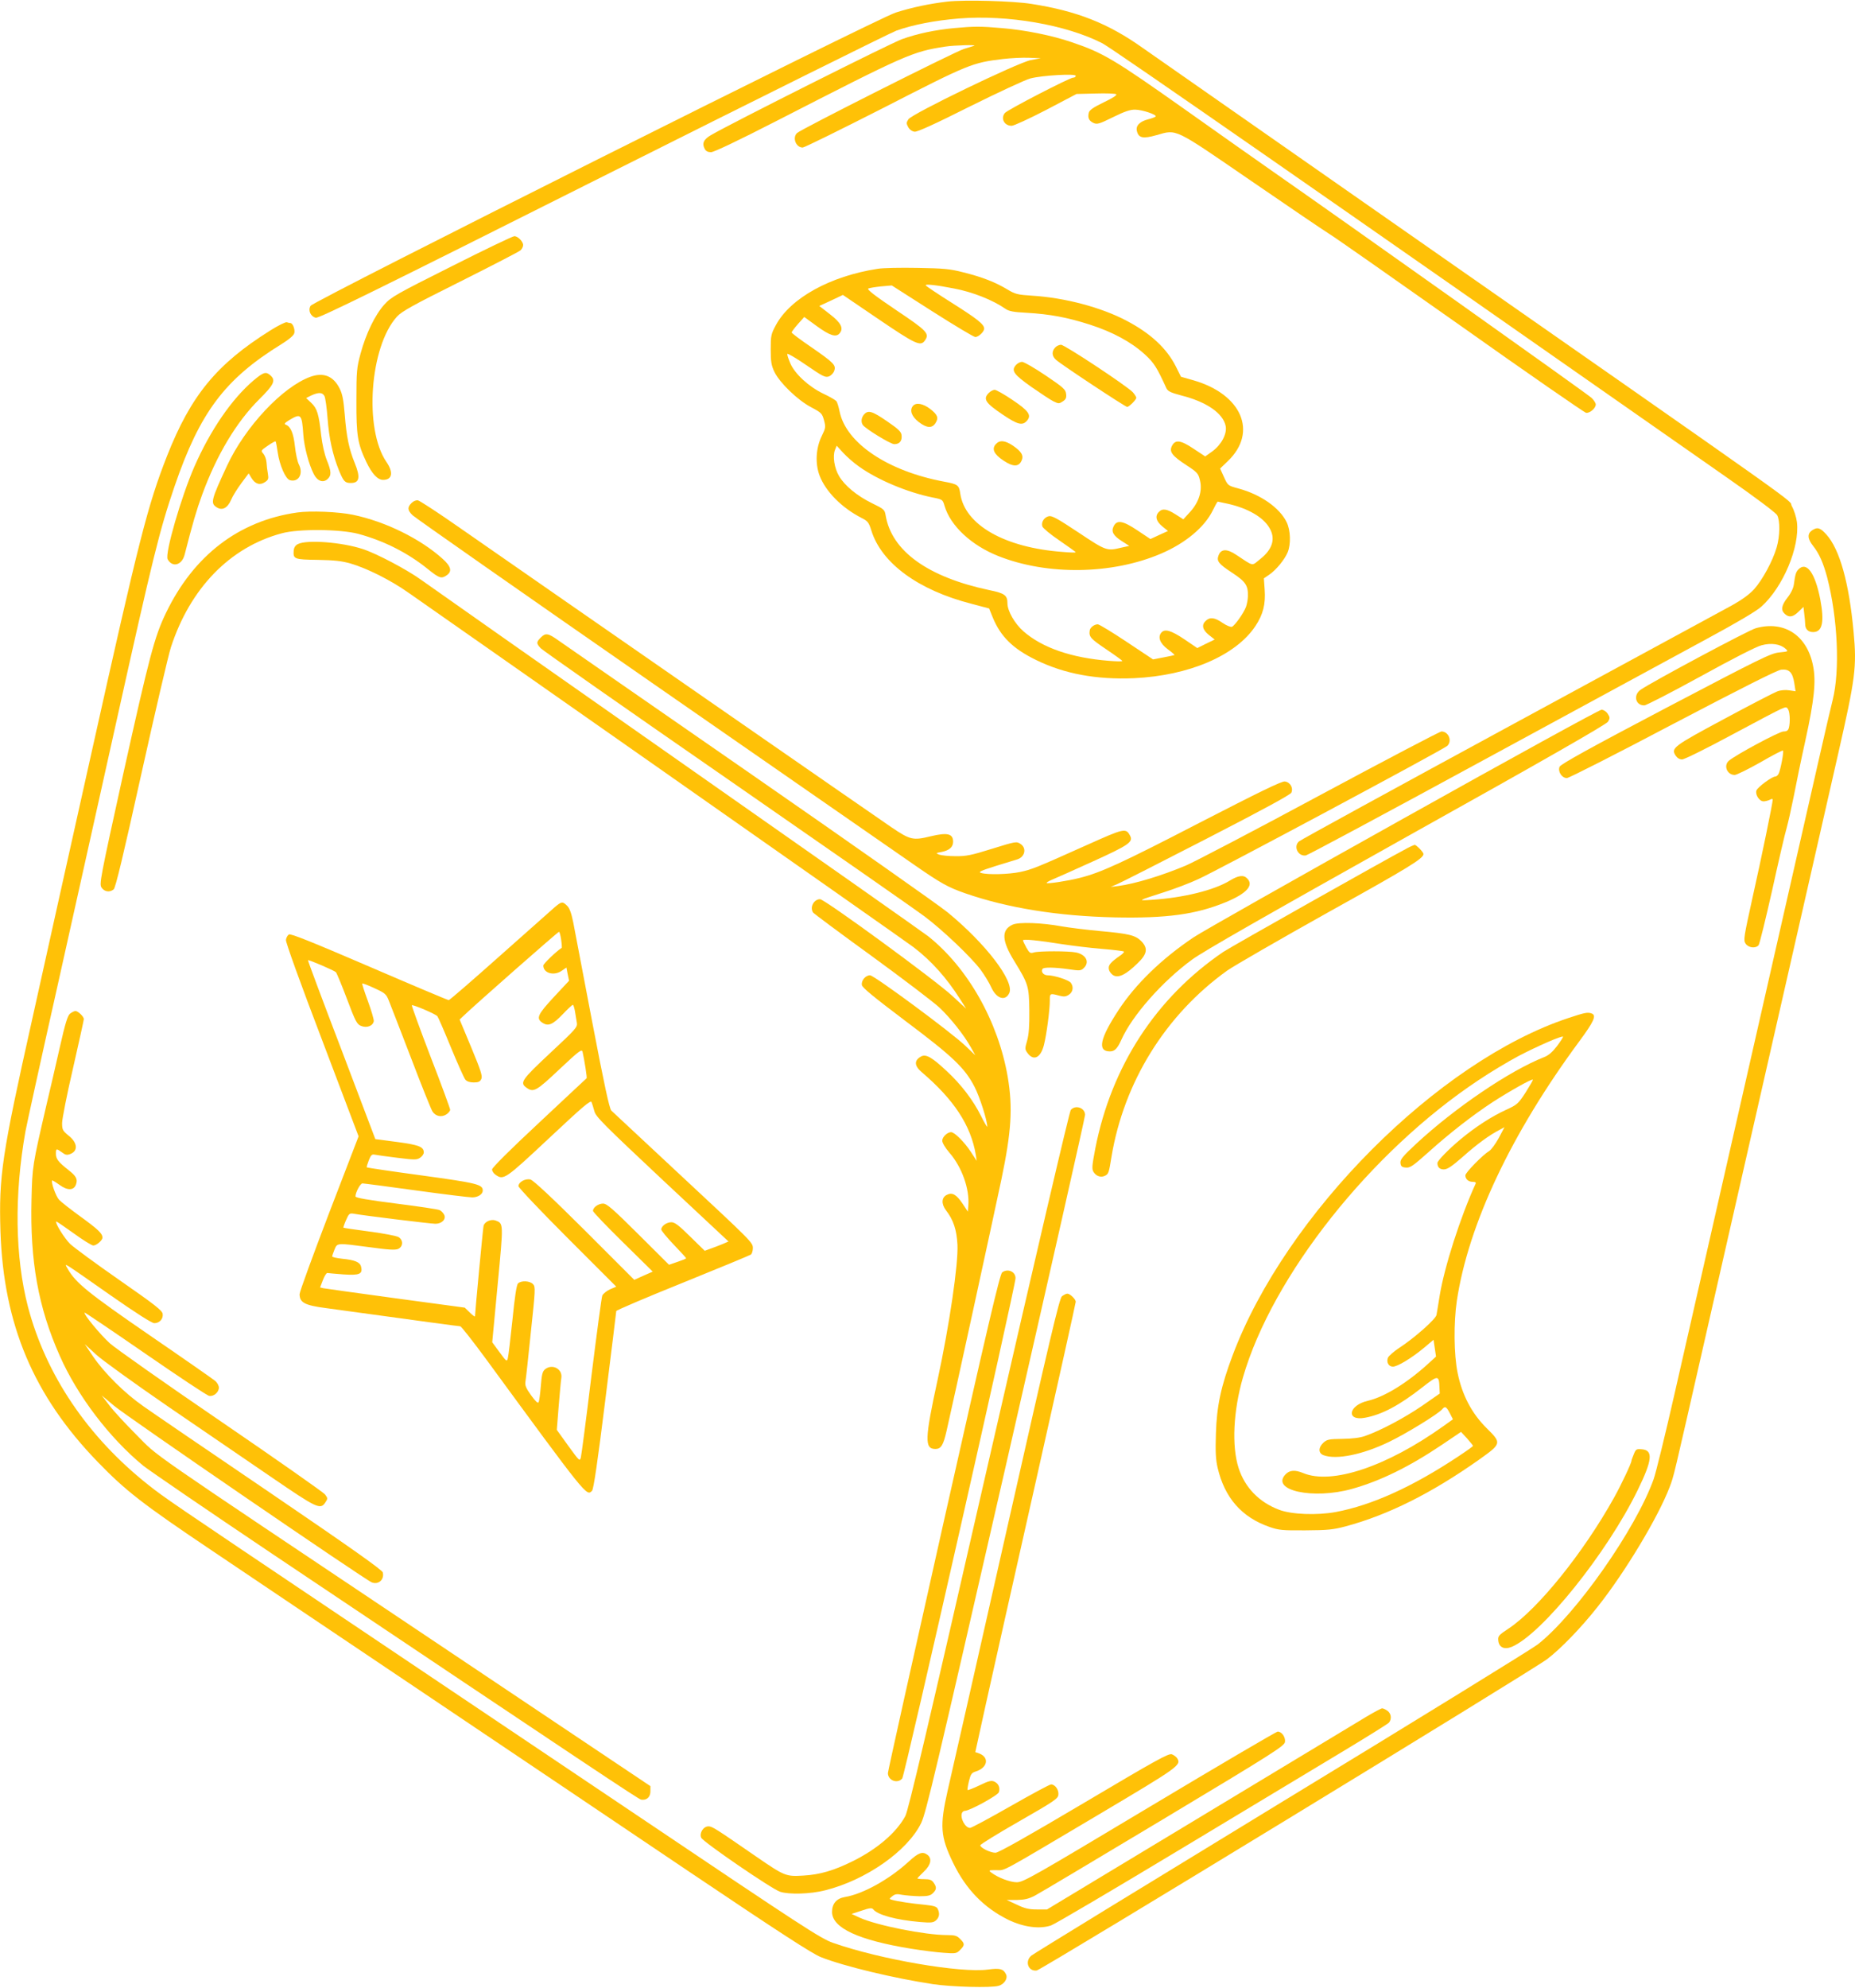 <?xml version="1.0" standalone="no"?>
<!DOCTYPE svg PUBLIC "-//W3C//DTD SVG 20010904//EN"
 "http://www.w3.org/TR/2001/REC-SVG-20010904/DTD/svg10.dtd">
<svg version="1.0" xmlns="http://www.w3.org/2000/svg"
 width="1195pt" height="1280pt" viewBox="0 0 1195 1280"
 preserveAspectRatio="xMidYMid meet">
<g transform="translate(0,1280) scale(0.1,-0.1)"
fill="#ffc107" stroke="none">
<path d="M6105 12790 c-118 -14 -228 -37 -335 -71 -120 -38 -3747 -1855 -3769
-1888 -18 -29 -1 -68 33 -77 20 -5 394 179 1848 909 1003 503 1855 926 1893
940 107 38 247 65 403 78 312 25 690 -40 924 -160 62 -32 1434 -985 4013
-2789 195 -136 326 -234 334 -250 19 -36 18 -134 -4 -208 -25 -86 -91 -208
-145 -268 -31 -34 -80 -69 -141 -103 -52 -28 -697 -378 -1434 -778 -737 -400
-1348 -734 -1357 -743 -38 -33 -5 -99 45 -90 12 2 531 280 1152 618 622 337
1265 686 1430 776 198 107 318 178 352 208 139 125 248 383 229 544 -4 30 -18
77 -33 103 -29 54 224 -125 -2683 1904 -778 543 -1452 1014 -1498 1046 -222
158 -423 238 -718 284 -119 19 -428 27 -539 15z"/>
<path d="M6145 12619 c-122 -12 -233 -35 -334 -71 -71 -25 -1099 -541 -1231
-618 -48 -28 -59 -54 -40 -89 7 -14 21 -21 40 -21 19 0 174 74 422 201 839
430 874 446 1088 479 58 9 210 13 185 5 -5 -2 -35 -11 -65 -20 -59 -18 -1052
-518 -1076 -542 -31 -31 -6 -93 37 -93 11 0 248 117 527 259 544 279 565 287
762 311 52 6 129 10 170 8 l75 -3 -65 -12 c-85 -17 -764 -345 -788 -381 -14
-22 -14 -27 -1 -51 9 -16 25 -27 41 -29 18 -2 130 49 357 163 183 91 358 172
389 180 76 20 292 32 292 17 0 -7 -7 -12 -17 -12 -22 0 -425 -208 -440 -228
-28 -35 -3 -82 44 -82 14 0 114 46 222 102 l196 103 123 3 c68 2 128 0 133 -5
6 -6 -26 -26 -81 -52 -68 -33 -92 -50 -96 -67 -8 -33 1 -52 31 -66 23 -10 37
-6 126 38 75 37 111 49 143 48 46 -1 138 -32 131 -44 -3 -4 -24 -12 -48 -18
-55 -14 -82 -42 -73 -76 11 -45 39 -51 127 -26 132 38 108 49 605 -292 242
-166 467 -319 501 -340 34 -20 416 -288 850 -594 433 -307 798 -559 810 -562
24 -4 63 29 63 54 0 8 -12 28 -27 42 -22 22 -1549 1106 -2065 1466 -62 43
-310 218 -550 388 -461 326 -531 368 -736 437 -122 42 -299 78 -447 90 -135
12 -181 12 -310 0z"/>
<path d="M2909 11085 c-357 -179 -389 -197 -433 -246 -60 -66 -119 -189 -153
-315 -25 -92 -27 -114 -27 -304 -1 -225 8 -277 64 -395 37 -77 73 -115 108
-115 59 0 68 48 21 116 -145 212 -107 742 68 935 31 34 103 74 408 226 203
102 378 192 388 201 9 8 17 23 17 34 0 23 -35 58 -57 57 -10 0 -192 -87 -404
-194z"/>
<path d="M5653 11069 c-304 -47 -560 -188 -654 -361 -32 -59 -34 -69 -34 -158
0 -80 4 -103 24 -145 34 -70 150 -182 236 -227 66 -35 71 -40 83 -83 12 -44
11 -51 -14 -102 -38 -77 -44 -177 -14 -256 39 -102 143 -207 270 -272 40 -20
47 -29 63 -80 65 -211 302 -385 646 -473 l113 -30 23 -57 c51 -124 130 -202
280 -275 182 -89 387 -127 629 -117 354 16 656 145 783 335 50 75 67 142 60
236 l-5 72 35 24 c44 30 98 96 118 143 22 53 19 142 -6 194 -45 93 -167 179
-312 218 -66 18 -67 18 -92 73 l-25 55 50 48 c194 186 90 430 -221 520 l-81
23 -33 66 c-59 117 -162 213 -318 295 -163 86 -397 148 -607 161 -95 6 -110
10 -160 40 -76 46 -162 80 -283 110 -88 23 -128 26 -297 29 -107 2 -223 0
-257 -6z m490 -126 c123 -23 253 -75 335 -132 21 -15 53 -21 135 -25 153 -9
263 -30 407 -76 149 -48 267 -112 355 -192 59 -54 78 -84 139 -218 10 -20 27
-28 98 -47 162 -41 268 -115 284 -197 9 -51 -28 -120 -87 -163 l-45 -32 -77
51 c-84 56 -118 59 -139 13 -16 -35 5 -62 96 -121 69 -45 76 -53 86 -96 17
-67 -6 -141 -63 -204 l-44 -48 -50 32 c-55 35 -84 40 -107 16 -27 -26 -19 -60
21 -93 l37 -30 -57 -26 -56 -26 -84 56 c-94 63 -132 69 -153 26 -17 -34 -2
-61 54 -96 l47 -30 -50 -11 c-95 -23 -98 -22 -277 97 -137 91 -172 110 -192
105 -30 -7 -50 -39 -41 -66 4 -11 53 -52 111 -91 57 -39 104 -73 104 -75 0 -3
-37 -2 -82 2 -376 27 -633 174 -662 376 -8 55 -15 60 -106 77 -362 68 -629
248 -671 450 -6 31 -16 62 -21 68 -6 7 -43 29 -84 48 -94 45 -184 128 -213
196 -12 28 -21 55 -19 60 2 5 57 -27 122 -72 105 -72 122 -81 145 -73 14 5 30
21 35 36 13 37 -1 51 -151 155 -68 46 -123 88 -123 92 0 5 18 29 40 54 l41 46
81 -59 c84 -61 124 -74 147 -46 27 32 9 68 -63 123 l-68 53 76 35 76 36 231
-157 c237 -161 269 -175 296 -138 33 46 18 62 -185 198 -135 91 -188 132 -179
138 8 4 45 10 83 14 l69 6 260 -166 c143 -91 268 -166 278 -166 21 0 57 34 57
54 0 28 -45 63 -208 166 -89 56 -165 107 -168 112 -7 11 67 3 179 -19z m-608
-1148 c119 -85 310 -165 471 -198 67 -13 67 -14 79 -55 38 -128 172 -253 345
-322 316 -126 734 -120 1049 15 157 67 281 170 334 279 15 31 29 56 32 56 2 0
33 -7 70 -15 125 -29 222 -85 262 -153 42 -69 22 -139 -60 -203 -56 -45 -37
-48 -154 29 -60 40 -97 38 -113 -4 -14 -37 -1 -54 89 -113 85 -56 102 -81 100
-150 0 -20 -6 -50 -12 -68 -15 -41 -73 -122 -91 -129 -8 -3 -35 8 -60 25 -50
35 -81 39 -108 14 -29 -26 -22 -58 19 -91 l38 -30 -56 -27 -56 -28 -84 57
c-85 57 -126 69 -148 42 -24 -29 -8 -69 41 -106 26 -19 46 -36 44 -38 -2 -1
-34 -8 -71 -15 l-67 -13 -170 113 c-93 62 -177 113 -186 113 -23 0 -50 -21
-52 -40 -6 -41 6 -53 105 -120 58 -39 105 -73 105 -76 0 -4 -39 -3 -87 1 -241
19 -429 84 -550 190 -56 49 -103 131 -103 180 0 52 -18 65 -116 85 -397 84
-631 252 -669 483 -6 35 -10 39 -88 77 -96 47 -176 113 -212 175 -30 50 -42
128 -26 168 l11 27 42 -46 c24 -26 70 -66 103 -89z"/>
<path d="M6797 10562 c-23 -26 -21 -55 6 -79 31 -29 446 -303 458 -303 13 0
59 46 59 59 0 5 -10 21 -22 35 -36 39 -439 306 -463 306 -12 0 -29 -8 -38 -18z"/>
<path d="M6546 10451 c-34 -37 -17 -61 99 -143 61 -42 125 -85 143 -93 31 -15
35 -15 58 0 20 13 25 23 22 48 -3 29 -16 41 -133 120 -71 48 -139 87 -151 87
-11 0 -29 -9 -38 -19z"/>
<path d="M6370 10270 c-39 -39 -23 -64 90 -140 95 -64 126 -72 155 -40 32 36
13 64 -93 135 -53 36 -105 65 -114 65 -10 0 -27 -9 -38 -20z"/>
<path d="M5881 10186 c-23 -28 -8 -68 37 -103 52 -40 86 -42 108 -8 22 34 15
54 -34 92 -46 35 -91 43 -111 19z"/>
<path d="M5567 10132 c-18 -19 -22 -49 -9 -68 17 -25 179 -124 203 -124 34 0
51 21 47 57 -2 23 -20 40 -93 90 -96 66 -122 74 -148 45z"/>
<path d="M6415 9940 c-28 -31 -12 -65 50 -106 61 -41 98 -41 116 0 15 32 0 58
-55 96 -52 35 -86 38 -111 10z"/>
<path d="M1741 10672 c-346 -217 -511 -418 -665 -808 -125 -319 -180 -535
-485 -1904 -127 -569 -300 -1345 -384 -1725 -195 -873 -215 -1006 -204 -1365
20 -599 213 -1057 627 -1484 180 -186 291 -272 732 -568 216 -146 827 -556
1358 -913 531 -357 1309 -880 1730 -1164 571 -384 784 -522 838 -543 149 -59
471 -136 722 -174 119 -18 375 -25 422 -11 38 10 63 49 48 76 -17 34 -40 39
-115 29 -176 -24 -698 66 -999 172 -80 28 -193 102 -1259 819 -645 433 -1509
1014 -1922 1291 -1112 747 -1122 754 -1230 839 -390 309 -659 707 -775 1147
-83 320 -89 718 -16 1129 8 44 100 463 205 930 104 468 272 1217 371 1665 247
1111 287 1273 385 1560 163 475 323 689 688 914 50 31 79 56 83 71 6 24 -10
65 -26 65 -4 0 -15 2 -22 5 -8 3 -56 -21 -107 -53z"/>
<path d="M1633 10350 c-140 -119 -278 -320 -381 -555 -85 -195 -191 -560 -172
-596 30 -55 91 -39 109 28 51 200 78 292 113 387 94 257 221 469 369 616 94
93 107 121 71 153 -29 26 -45 21 -109 -33z"/>
<path d="M2000 10374 c-180 -65 -421 -322 -538 -574 -102 -220 -107 -240 -67
-266 36 -24 71 -6 94 48 10 24 40 72 66 107 l47 63 18 -30 c24 -39 54 -48 86
-27 23 15 25 22 20 53 -4 21 -8 54 -9 74 -1 20 -11 45 -20 56 -18 20 -17 21
28 52 26 18 48 30 50 28 3 -2 9 -34 14 -71 12 -83 51 -172 79 -179 56 -15 88
42 57 102 -9 18 -20 69 -25 115 -9 84 -27 128 -58 140 -14 5 -9 11 23 31 74
44 80 38 89 -96 6 -79 35 -189 67 -252 23 -46 60 -59 89 -33 26 24 25 49 -5
123 -15 37 -29 101 -36 159 -15 137 -26 173 -64 209 l-33 31 34 17 c46 21 71
20 84 -4 6 -11 15 -75 20 -142 10 -133 33 -236 74 -338 29 -70 38 -80 76 -80
56 0 63 36 25 129 -36 88 -53 168 -64 310 -8 95 -15 134 -33 169 -40 81 -104
106 -188 76z"/>
<path d="M2651 9561 c-28 -28 -26 -47 7 -79 15 -15 714 -504 1554 -1087 841
-583 1594 -1106 1675 -1162 173 -120 219 -146 331 -185 274 -95 599 -147 962
-155 337 -7 525 19 717 98 135 56 182 109 137 153 -23 24 -57 19 -111 -14
-101 -62 -299 -111 -503 -124 -94 -6 -95 -7 79 49 63 20 162 57 220 84 117 52
1576 833 1604 858 34 31 9 93 -37 93 -10 0 -361 -184 -780 -409 -418 -225
-808 -429 -866 -454 -157 -66 -329 -118 -436 -132 l-49 -6 40 17 c22 9 282
141 577 293 365 188 540 283 547 297 14 31 -8 68 -42 72 -20 3 -165 -68 -550
-266 -498 -258 -638 -322 -772 -355 -74 -19 -206 -39 -212 -33 -3 3 12 12 33
21 22 9 139 61 262 117 234 106 264 127 242 167 -27 51 -37 48 -278 -60 -330
-148 -353 -157 -431 -174 -74 -15 -206 -19 -251 -6 -20 6 -3 14 95 45 66 20
128 39 137 42 51 15 64 73 22 100 -25 17 -31 16 -182 -31 -134 -42 -169 -49
-237 -48 -44 0 -91 5 -105 10 -23 10 -22 10 15 17 50 10 75 31 75 66 0 52 -36
61 -145 35 -114 -28 -132 -23 -252 58 -93 63 -2134 1478 -2798 1940 -126 88
-240 162 -252 165 -13 2 -29 -4 -42 -17z"/>
<path d="M1915 9500 c-375 -53 -666 -275 -845 -645 -75 -155 -107 -278 -276
-1038 -149 -676 -155 -709 -140 -732 18 -27 52 -33 78 -12 12 8 63 222 178
741 89 401 175 769 191 818 124 381 381 645 714 734 109 30 380 27 495 -4 165
-45 317 -122 446 -226 74 -60 88 -64 122 -40 36 25 28 57 -28 107 -144 129
-368 239 -575 282 -95 20 -276 27 -360 15z"/>
<path d="M11672 9384 c-30 -21 -28 -54 8 -99 39 -49 66 -110 91 -204 68 -263
83 -599 35 -789 -8 -31 -49 -205 -90 -387 -82 -361 -352 -1547 -496 -2180 -85
-374 -148 -648 -430 -1889 -61 -269 -123 -521 -137 -560 -115 -322 -499 -869
-746 -1064 -34 -27 -777 -485 -1652 -1017 -874 -533 -1600 -977 -1612 -988
-43 -38 -18 -103 36 -95 33 6 3191 1931 3288 2005 87 66 219 202 326 338 177
223 390 578 463 770 29 78 17 30 229 960 158 693 243 1066 436 1915 137 600
309 1356 420 1844 112 492 121 561 100 786 -29 316 -89 533 -176 629 -40 44
-58 49 -93 25z"/>
<path d="M1920 9297 c-17 -8 -26 -22 -28 -42 -4 -55 3 -58 155 -60 108 -2 154
-7 213 -24 106 -31 259 -108 372 -188 54 -37 794 -556 1645 -1152 851 -597
1575 -1105 1608 -1130 115 -88 212 -196 301 -336 l38 -60 -90 83 c-110 102
-820 621 -851 622 -40 0 -68 -52 -45 -86 4 -6 173 -132 376 -279 202 -147 399
-297 437 -332 73 -69 159 -177 204 -258 l28 -50 -64 61 c-91 87 -588 454 -614
454 -29 0 -57 -33 -53 -62 2 -17 74 -76 278 -230 308 -231 385 -304 448 -426
34 -66 82 -217 82 -257 0 -5 -18 24 -39 67 -52 104 -128 204 -223 292 -93 87
-132 110 -163 94 -47 -25 -46 -60 2 -101 209 -178 317 -343 349 -532 l6 -40
-39 60 c-41 62 -104 125 -126 125 -24 0 -57 -31 -57 -55 0 -13 19 -46 46 -77
81 -93 131 -235 122 -342 l-3 -38 -35 53 c-39 58 -66 73 -101 55 -34 -17 -36
-58 -5 -99 48 -62 69 -126 74 -222 6 -124 -52 -519 -128 -870 -83 -382 -85
-445 -14 -445 36 0 51 24 72 117 40 172 301 1372 353 1618 65 311 74 463 41
660 -61 356 -256 702 -512 906 -25 20 -749 529 -1610 1132 -861 603 -1605
1126 -1655 1162 -91 66 -289 171 -379 200 -135 44 -358 61 -416 32z"/>
<path d="M11586 9134 c-16 -16 -21 -31 -30 -98 -3 -23 -19 -57 -41 -84 -39
-50 -44 -81 -17 -105 27 -25 52 -21 88 14 l32 31 5 -43 c3 -24 6 -54 6 -67 0
-33 19 -52 51 -52 60 0 74 64 46 212 -33 169 -88 245 -140 192z"/>
<path d="M11311 8755 c-47 -13 -668 -345 -743 -397 -48 -34 -32 -101 25 -100
12 0 175 84 361 186 203 112 361 193 394 201 62 17 121 8 154 -22 20 -18 19
-18 -39 -24 -55 -5 -121 -38 -733 -359 -487 -256 -675 -360 -683 -377 -13 -30
14 -73 47 -73 13 0 320 156 682 347 456 239 671 347 699 351 51 5 73 -17 84
-87 l8 -52 -41 6 c-24 4 -56 1 -77 -7 -19 -7 -174 -87 -343 -178 -328 -176
-343 -187 -311 -236 10 -15 25 -24 41 -24 15 0 154 69 314 155 158 85 304 162
324 170 33 14 36 14 46 -4 11 -22 13 -83 4 -118 -5 -17 -14 -23 -35 -23 -27 0
-306 -150 -351 -188 -37 -31 -12 -92 37 -92 12 0 87 37 165 81 77 45 143 79
146 76 7 -6 -16 -126 -28 -149 -5 -10 -14 -18 -21 -18 -22 0 -115 -69 -122
-90 -9 -27 19 -70 46 -70 11 0 29 5 40 10 11 7 19 7 19 1 0 -21 -72 -372 -130
-630 -56 -255 -60 -275 -45 -297 18 -27 65 -33 84 -10 6 7 45 166 87 352 41
187 83 368 94 404 10 36 30 126 45 200 14 74 48 239 76 365 56 255 69 378 49
477 -38 197 -186 294 -369 243z"/>
<path d="M3485 8696 c-31 -31 -31 -38 -2 -70 12 -13 553 -392 1202 -841 649
-450 1223 -849 1275 -889 114 -86 294 -257 357 -340 25 -34 56 -85 69 -114 33
-73 91 -91 116 -36 34 75 -152 318 -397 519 -55 45 -631 450 -1280 900 -649
450 -1201 832 -1226 850 -67 48 -84 51 -114 21z"/>
<path d="M9040 7529 c-690 -385 -1298 -729 -1350 -764 -206 -138 -375 -302
-485 -470 -120 -183 -137 -265 -55 -265 31 0 48 18 74 75 69 155 263 375 454
515 71 53 484 288 1384 792 893 498 1287 724 1297 741 13 22 13 28 -2 51 -10
15 -27 26 -40 26 -13 0 -587 -315 -1277 -701z"/>
<path d="M9065 7338 c-145 -76 -1136 -635 -1184 -667 -434 -295 -721 -736
-825 -1266 -22 -115 -23 -133 -11 -152 18 -28 49 -37 75 -23 21 11 24 19 40
120 80 482 348 915 745 1200 44 31 337 200 650 375 522 290 615 347 615 376 0
12 -46 59 -57 59 -4 -1 -26 -10 -48 -22z"/>
<path d="M3573 6958 c-21 -18 -181 -160 -355 -315 -175 -156 -322 -283 -327
-283 -6 0 -236 97 -512 216 -377 162 -507 214 -518 207 -9 -6 -17 -21 -19 -35
-2 -15 93 -279 233 -645 l235 -620 -190 -494 c-104 -272 -190 -507 -190 -522
0 -54 32 -72 170 -90 655 -90 856 -117 865 -117 6 0 79 -93 163 -207 655 -894
651 -889 686 -852 10 10 36 187 85 581 39 312 71 571 71 576 0 5 192 87 428
182 235 95 433 177 440 182 6 6 12 24 12 40 0 38 0 37 -495 498 -220 205 -408
380 -417 389 -12 12 -46 168 -123 571 -58 305 -113 593 -122 640 -12 59 -23
91 -39 107 -30 30 -36 29 -81 -9z m42 -209 c4 -27 5 -51 4 -52 -35 -22 -119
-103 -119 -114 0 -50 70 -69 120 -33 l29 20 8 -42 9 -43 -98 -105 c-105 -113
-116 -138 -73 -166 37 -24 66 -12 131 56 31 33 61 60 64 60 4 0 10 -19 14 -42
4 -24 9 -57 12 -73 5 -29 -5 -40 -170 -194 -185 -173 -200 -193 -154 -225 45
-32 63 -22 212 119 128 120 144 132 149 112 12 -54 30 -167 26 -170 -2 -2
-140 -130 -306 -286 -187 -174 -303 -290 -303 -301 0 -11 10 -26 22 -34 52
-37 61 -31 345 235 220 206 269 248 274 232 4 -10 12 -36 18 -58 9 -36 62 -88
437 -440 l427 -399 -39 -17 c-22 -9 -56 -22 -76 -29 l-38 -14 -94 92 c-73 72
-99 92 -121 92 -31 0 -65 -25 -65 -47 0 -7 36 -51 80 -97 44 -46 80 -85 80
-88 0 -3 -25 -13 -55 -23 l-55 -19 -198 197 c-165 164 -203 197 -227 197 -31
0 -65 -25 -65 -47 0 -7 87 -98 193 -202 l192 -189 -59 -26 -60 -27 -320 320
c-210 209 -331 322 -349 326 -32 8 -77 -16 -77 -43 0 -9 142 -159 315 -332
l315 -315 -40 -17 c-22 -10 -44 -28 -50 -40 -5 -13 -36 -246 -70 -518 -33
-272 -64 -508 -68 -524 -7 -27 -9 -25 -81 74 l-74 103 12 151 c7 83 14 165 17
182 10 59 -58 95 -105 57 -17 -15 -21 -34 -27 -108 -4 -49 -10 -96 -14 -104
-5 -9 -19 4 -49 45 -33 46 -40 64 -36 88 3 17 19 161 35 320 29 272 30 290 14
307 -20 22 -76 25 -97 5 -9 -9 -21 -85 -36 -237 -13 -123 -26 -234 -30 -247
-6 -21 -10 -18 -53 41 l-47 64 35 372 c38 399 38 392 -13 412 -30 11 -72 -8
-78 -35 -4 -18 -55 -559 -55 -582 0 -4 -15 6 -33 24 l-33 32 -444 60 c-245 33
-455 63 -467 65 l-21 5 18 47 c10 27 23 47 29 46 5 -1 52 -5 103 -9 104 -7
126 2 114 50 -7 29 -40 43 -123 51 -35 4 -63 10 -63 15 0 4 7 24 15 44 18 44
14 43 227 15 123 -17 164 -19 183 -11 32 15 34 56 3 76 -13 8 -97 24 -188 36
-91 12 -166 23 -168 25 -1 1 6 23 17 48 18 42 23 46 48 42 65 -12 499 -65 528
-65 42 0 71 30 56 59 -6 11 -19 25 -29 29 -9 5 -135 24 -279 42 -180 23 -263
37 -263 46 0 26 31 84 45 84 8 0 162 -20 342 -45 181 -25 345 -45 365 -45 37
0 68 20 68 44 0 39 -34 48 -391 97 -193 26 -353 50 -356 52 -2 3 4 23 13 46
13 33 20 40 38 36 11 -2 77 -12 145 -20 112 -14 126 -14 147 0 13 8 24 24 24
34 0 37 -32 49 -174 68 l-138 18 -218 575 c-121 316 -218 576 -216 577 4 5
169 -66 180 -77 5 -5 37 -82 71 -172 55 -146 64 -163 91 -174 37 -15 77 0 82
31 1 11 -16 69 -38 129 -22 60 -39 111 -36 113 2 2 38 -11 78 -30 68 -31 76
-38 92 -78 10 -24 74 -190 143 -369 68 -179 131 -335 139 -347 20 -31 58 -39
89 -19 14 9 25 23 25 30 0 7 -56 161 -126 341 -69 180 -123 329 -121 332 7 6
155 -57 165 -71 5 -6 44 -96 87 -201 43 -104 85 -198 93 -207 10 -12 29 -18
54 -18 30 0 41 5 49 23 8 18 -3 53 -65 202 l-75 180 22 21 c60 59 611 544 618
544 4 0 10 -23 14 -51z"/>
<path d="M6523 6846 c-74 -34 -70 -104 12 -236 90 -147 94 -160 96 -318 1 -99
-3 -152 -14 -192 -15 -52 -15 -57 2 -80 39 -54 85 -32 106 51 17 66 38 225 38
287 -1 46 2 47 60 31 31 -8 43 -7 63 6 26 17 32 51 12 77 -14 18 -107 48 -149
48 -26 0 -45 22 -33 41 7 12 77 11 169 -2 68 -10 78 -10 95 6 42 38 18 88 -48
102 -49 10 -240 10 -272 0 -23 -7 -28 -4 -48 31 -12 22 -22 43 -22 47 0 10 98
0 255 -25 66 -10 181 -24 255 -30 74 -6 137 -14 140 -17 3 -3 -5 -12 -18 -22
-71 -49 -85 -67 -78 -95 4 -15 18 -32 32 -38 33 -15 79 8 151 78 64 61 70 98
25 144 -38 38 -79 48 -267 65 -88 8 -198 22 -245 30 -129 24 -278 29 -317 11z"/>
<path d="M451 6273 c-16 -14 -31 -63 -66 -218 -25 -110 -64 -279 -87 -375 -89
-385 -90 -391 -95 -603 -10 -397 43 -695 182 -1007 113 -257 321 -530 538
-708 39 -31 410 -285 826 -564 2073 -1389 2364 -1583 2381 -1586 35 -6 60 16
60 53 l0 34 -1452 972 c-1862 1246 -1708 1139 -1858 1289 -69 69 -148 154
-175 190 l-50 65 80 -67 c76 -65 1619 -1122 1660 -1137 43 -17 82 18 71 64 -4
16 -200 155 -723 511 -395 268 -763 519 -818 558 -121 84 -251 213 -325 321
l-54 80 73 -67 c40 -37 249 -187 464 -335 216 -147 516 -352 666 -455 294
-201 315 -211 347 -162 16 24 16 27 -2 51 -11 14 -312 225 -669 469 -358 244
-680 471 -717 504 -61 55 -172 189 -163 198 2 2 178 -117 391 -264 213 -147
398 -270 411 -272 29 -6 63 23 63 53 0 12 -10 31 -22 42 -13 11 -202 143 -421
293 -400 275 -479 339 -531 430 -23 41 -46 55 271 -167 169 -118 271 -183 287
-183 33 0 58 27 54 59 -2 22 -48 58 -278 218 -151 105 -294 210 -318 233 -37
36 -99 136 -90 145 2 1 52 -33 112 -76 59 -43 117 -79 127 -79 20 0 59 33 59
51 0 26 -27 52 -137 132 -65 47 -129 97 -142 111 -21 22 -54 115 -45 125 1 2
23 -11 48 -29 51 -37 91 -36 105 2 13 35 2 55 -48 94 -66 52 -81 72 -81 105 0
35 3 35 39 9 22 -17 32 -19 53 -11 53 20 48 74 -13 121 -35 29 -39 36 -39 79
0 25 31 184 70 351 38 168 70 311 70 318 0 16 -37 52 -54 52 -8 0 -23 -8 -35
-17z"/>
<path d="M10104 6245 c-840 -278 -1821 -1262 -2163 -2171 -75 -199 -103 -328
-108 -504 -4 -119 -1 -170 11 -221 45 -193 155 -319 334 -381 60 -21 84 -23
232 -22 144 1 177 4 260 26 274 74 552 213 858 429 146 104 147 106 49 203
-96 95 -158 213 -187 356 -24 117 -26 322 -5 464 74 492 351 1078 789 1671 94
127 112 167 80 179 -26 10 -44 6 -150 -29z m-73 -180 c-30 -39 -55 -61 -84
-72 -221 -87 -574 -326 -825 -559 -87 -81 -103 -101 -100 -123 2 -21 9 -27 34
-29 28 -3 46 10 145 98 138 124 282 236 414 323 107 69 253 152 260 145 2 -2
-19 -38 -46 -81 -48 -74 -55 -80 -124 -112 -95 -43 -200 -111 -296 -191 -79
-66 -149 -138 -149 -153 0 -27 15 -41 41 -41 23 0 51 19 122 81 92 82 173 141
236 173 l33 18 -37 -70 c-21 -38 -48 -75 -61 -83 -43 -26 -154 -140 -154 -157
0 -25 20 -42 48 -42 16 0 22 -4 18 -12 -98 -214 -201 -536 -231 -718 -9 -58
-19 -115 -21 -127 -5 -27 -143 -149 -237 -210 -38 -25 -72 -55 -76 -66 -11
-29 5 -57 32 -57 30 0 122 56 200 121 l62 52 8 -54 8 -54 -47 -43 c-139 -127
-285 -217 -393 -242 -125 -29 -141 -132 -18 -109 110 20 222 80 370 196 101
79 107 79 110 1 l2 -41 -115 -80 c-113 -77 -265 -158 -365 -193 -33 -12 -83
-18 -147 -19 -88 -1 -100 -4 -123 -25 -33 -31 -33 -67 1 -80 82 -31 251 3 421
85 109 52 319 181 344 211 18 22 27 17 49 -26 l20 -39 -63 -45 c-365 -260
-718 -378 -902 -301 -53 22 -88 19 -114 -9 -97 -103 178 -163 429 -93 182 51
368 142 579 284 l123 83 39 -42 c21 -24 38 -45 38 -48 1 -3 -43 -34 -96 -69
-294 -195 -555 -313 -788 -357 -121 -22 -287 -16 -366 15 -129 49 -220 144
-260 269 -45 141 -34 367 28 582 189 654 823 1454 1518 1915 77 52 193 121
257 155 122 64 279 132 287 125 2 -3 -15 -29 -38 -60z"/>
<path d="M6898 5653 c-9 -11 -227 -945 -528 -2258 -401 -1753 -518 -2251 -538
-2289 -58 -107 -181 -212 -338 -290 -123 -61 -213 -87 -319 -93 -113 -7 -121
-3 -306 124 -259 179 -281 193 -305 193 -33 0 -60 -43 -47 -73 13 -28 454
-330 508 -348 58 -19 196 -15 290 9 264 66 531 253 619 433 32 66 92 322 546
2303 280 1226 510 2241 510 2257 0 46 -62 67 -92 32z"/>
<path d="M6456 4607 c-15 -11 -95 -354 -377 -1608 -197 -877 -359 -1604 -359
-1616 0 -47 61 -71 92 -35 16 17 730 3171 730 3221 1 43 -50 65 -86 38z"/>
<path d="M6841 4453 c-17 -15 -75 -262 -360 -1523 -187 -828 -356 -1574 -376
-1659 -52 -229 -47 -297 35 -466 82 -170 198 -289 356 -367 98 -47 201 -61
275 -36 24 8 397 228 829 488 432 260 909 547 1060 638 151 91 281 172 288
180 19 24 14 59 -10 76 -12 9 -28 16 -34 16 -6 0 -51 -24 -100 -53 -49 -30
-532 -321 -1074 -648 l-985 -594 -65 0 c-52 0 -78 6 -130 31 l-65 30 65 0 c50
1 76 7 115 27 28 14 401 237 830 494 715 429 780 471 783 497 4 31 -21 66 -47
66 -9 0 -380 -218 -826 -485 -750 -449 -813 -485 -855 -485 -43 0 -122 30
-165 63 -18 14 -15 15 32 15 62 0 3 -32 651 352 532 316 543 324 515 369 -6 9
-21 20 -34 25 -21 7 -99 -36 -566 -313 -368 -218 -551 -321 -570 -321 -33 0
-98 32 -98 48 0 6 113 76 250 154 227 130 250 146 253 171 4 32 -21 67 -47 67
-9 0 -126 -63 -261 -140 -135 -77 -252 -140 -261 -140 -31 0 -65 63 -52 96 3
8 11 14 19 14 31 0 213 100 219 120 9 29 -2 55 -29 68 -20 9 -36 5 -96 -24
-40 -19 -75 -33 -77 -30 -2 2 2 28 9 57 11 45 17 54 43 62 77 24 90 90 24 116
l-26 9 69 314 c38 172 184 822 324 1443 140 622 254 1136 254 1143 0 16 -37
52 -54 52 -8 0 -23 -8 -35 -17z"/>
<path d="M10525 3436 c-8 -19 -15 -38 -15 -42 0 -15 -67 -157 -113 -239 -198
-355 -489 -715 -678 -841 -64 -42 -70 -49 -67 -77 4 -45 39 -61 87 -41 193 81
614 604 811 1009 95 194 101 257 27 263 -35 3 -39 1 -52 -32z"/>
<path d="M5855 814 c-125 -115 -296 -210 -412 -229 -54 -9 -83 -43 -83 -96 0
-103 170 -182 510 -237 69 -11 162 -23 208 -26 78 -6 84 -5 107 18 31 31 31
41 0 71 -20 21 -34 25 -85 25 -140 0 -452 62 -562 112 l-52 24 64 21 c52 18
67 19 75 9 28 -36 148 -69 303 -82 71 -6 85 -4 102 11 22 20 25 46 10 75 -7
14 -27 19 -82 25 -78 7 -180 22 -212 32 -19 5 -19 6 2 23 17 14 30 16 64 9 24
-4 73 -8 111 -9 54 0 71 4 87 20 24 24 25 38 4 68 -12 17 -25 22 -60 22 -24 0
-44 2 -44 5 0 2 19 22 41 43 46 43 55 85 23 109 -31 23 -57 14 -119 -43z"/>
</g>
</svg>
